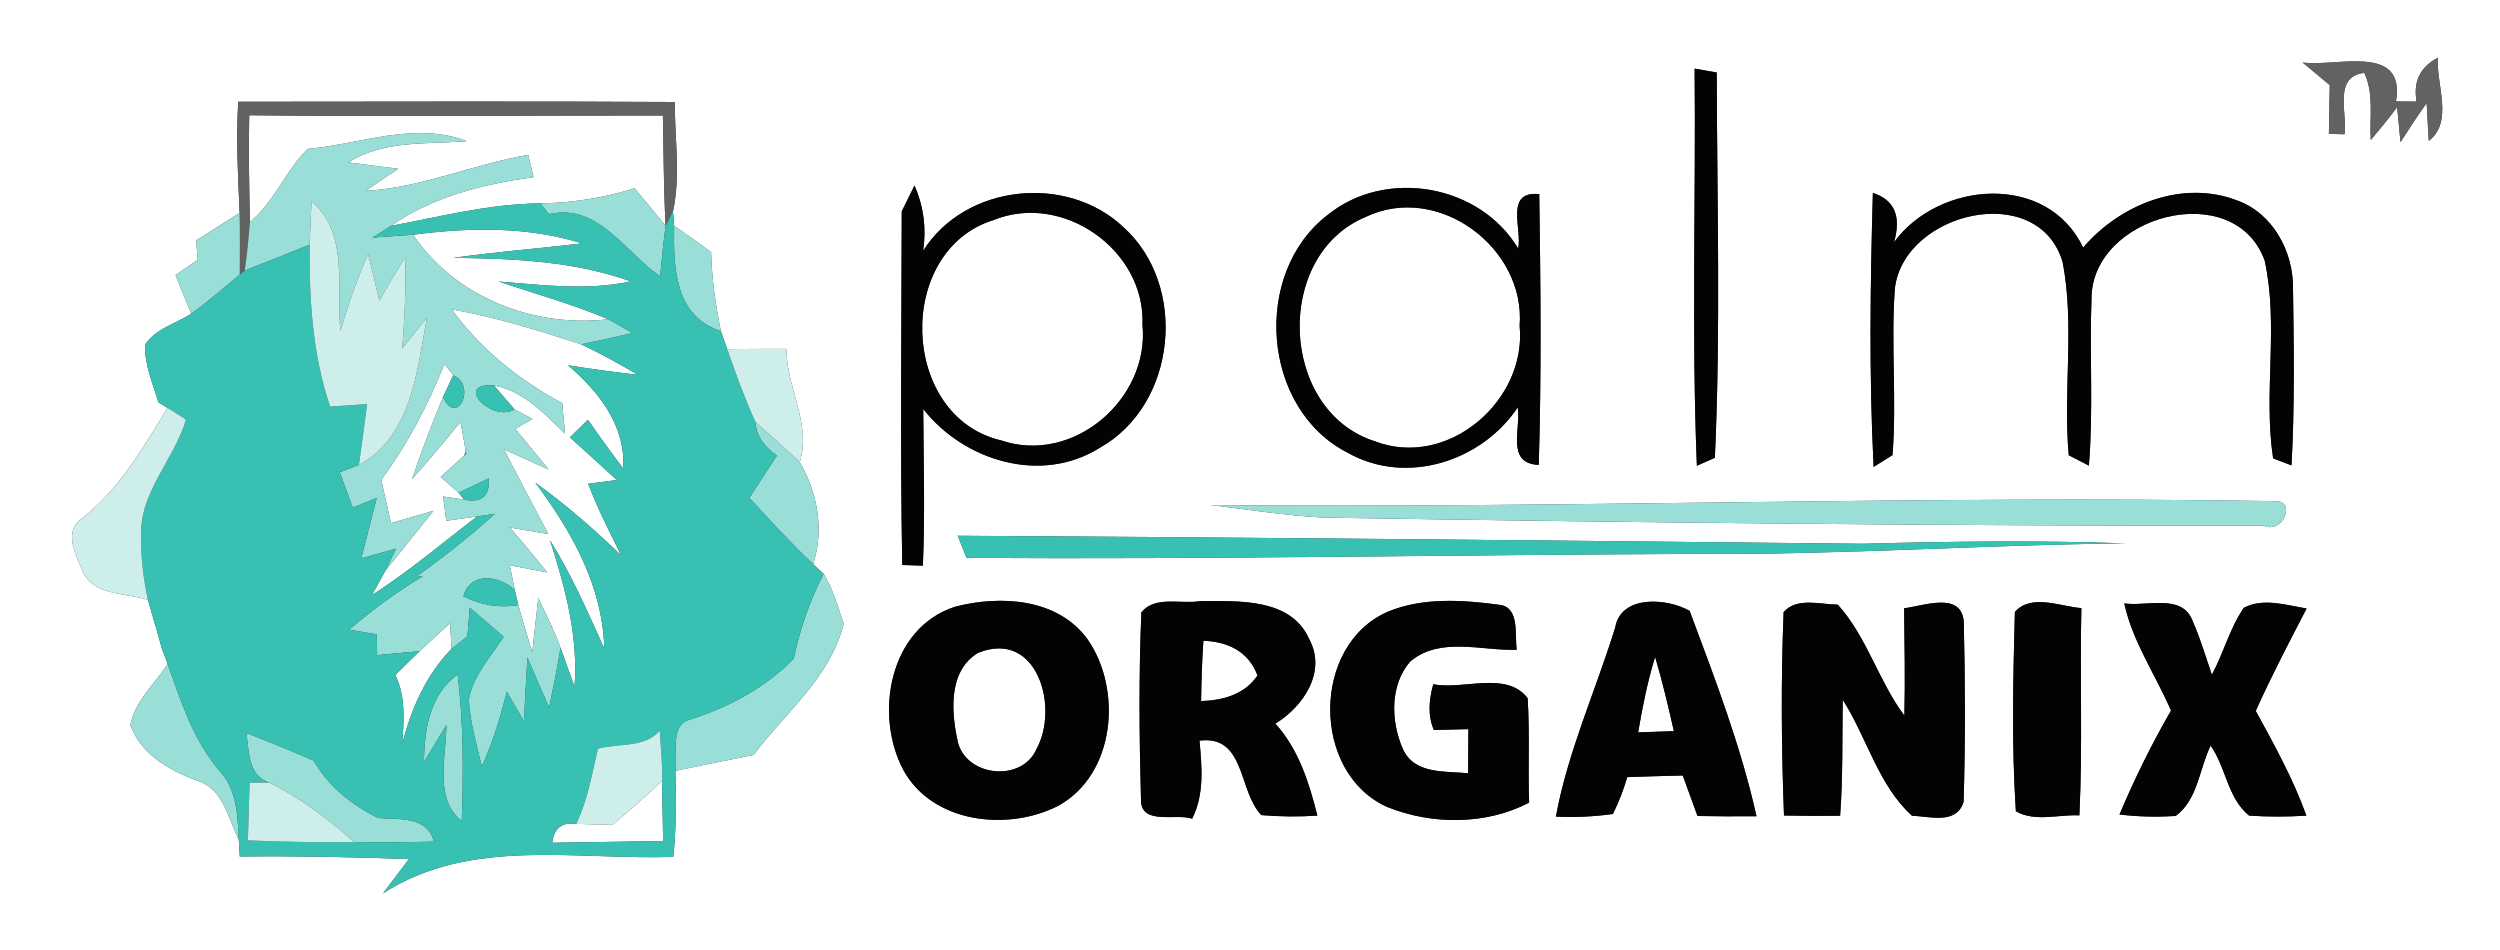 <?xml version="1.0" encoding="UTF-8" ?>
<!DOCTYPE svg PUBLIC "-//W3C//DTD SVG 1.1//EN" "http://www.w3.org/Graphics/SVG/1.1/DTD/svg11.dtd">
<svg width="200pt" height="76pt" viewBox="0 0 200 76" version="1.1" xmlns="http://www.w3.org/2000/svg">
<rect x="0" y="0" width="200" height="76" fill="#333333" stroke="none"/>
<g id="#ffffffff">
<path fill="#ffffff" opacity="1.00" d=" M 0.00 0.00 L 200.00 0.00 L 200.00 76.00 L 0.00 76.00 L 0.00 0.00 M 135.57 5.49 C 135.67 16.08 135.32 26.68 135.75 37.26 L 137.19 36.62 C 137.66 26.38 137.36 16.07 137.34 5.80 C 136.90 5.72 136.01 5.56 135.57 5.49 M 184.21 5.00 C 184.76 5.46 185.84 6.36 186.38 6.81 C 186.36 8.11 186.33 9.41 186.31 10.71 C 186.63 10.72 187.26 10.73 187.57 10.74 C 187.80 9.08 186.63 6.12 189.14 5.83 C 189.94 7.50 189.55 9.41 189.66 11.20 C 190.39 10.34 191.10 9.47 191.77 8.57 L 192.04 11.37 C 192.72 10.32 193.39 9.27 194.13 8.25 L 194.30 11.27 C 196.31 9.73 194.88 6.77 195.03 4.62 C 193.61 5.36 193.04 6.53 193.33 8.13 C 192.92 8.13 192.09 8.11 191.68 8.11 C 192.47 3.42 186.86 5.38 184.21 5.00 M 19.06 8.14 C 18.87 11.10 19.04 14.07 19.17 17.03 C 18.01 17.77 16.86 18.50 15.70 19.23 C 15.73 19.62 15.79 20.40 15.81 20.79 C 15.37 21.10 14.48 21.70 14.04 22.01 C 14.46 23.04 14.88 24.07 15.30 25.10 C 14.05 25.90 12.44 26.28 11.60 27.59 C 11.56 29.19 12.23 30.68 12.67 32.19 L 13.40 32.63 C 11.46 35.82 9.55 39.12 6.57 41.47 C 5.10 42.41 5.98 44.30 6.54 45.50 C 7.29 47.68 9.99 47.41 11.83 47.98 C 12.19 49.26 12.59 50.54 12.93 51.83 L 13.41 53.12 C 12.39 54.71 10.79 56.09 10.43 58.00 C 11.28 60.35 13.52 61.61 15.72 62.44 C 17.87 63.04 18.22 65.44 19.10 67.16 C 19.12 67.50 19.16 68.18 19.18 68.52 C 23.69 68.47 28.20 68.56 32.71 68.73 L 30.64 71.47 C 37.62 66.96 46.07 68.82 53.86 68.55 C 54.11 66.27 54.10 63.97 54.03 61.67 C 56.11 61.23 58.20 60.81 60.29 60.40 C 62.83 56.97 66.42 54.23 67.49 49.90 C 67.04 48.54 66.65 47.14 65.89 45.91 C 65.68 45.72 65.26 45.33 65.05 45.13 C 65.94 42.40 65.42 39.43 63.98 36.98 C 64.93 33.88 62.91 31.00 62.91 27.91 C 61.33 27.91 59.75 27.91 58.18 27.93 C 58.05 27.57 57.80 26.85 57.67 26.49 C 57.25 24.40 56.94 22.29 56.89 20.17 C 55.91 19.45 54.93 18.74 53.93 18.06 L 53.84 16.89 C 54.47 14.04 53.96 11.06 53.99 8.16 C 42.34 8.09 30.70 8.14 19.06 8.14 M 106.22 17.19 C 100.14 21.84 100.91 32.71 107.82 36.22 C 112.48 38.86 118.52 36.93 121.42 32.59 C 121.70 34.23 120.43 37.09 123.10 37.19 C 123.32 29.98 123.25 22.75 123.14 15.53 C 120.33 15.25 121.80 18.36 121.45 19.88 C 118.39 14.74 110.85 13.43 106.22 17.19 M 151.52 19.38 C 152.12 17.30 151.55 15.99 149.83 15.43 C 149.62 22.73 149.52 30.05 149.89 37.35 C 150.27 37.11 151.03 36.65 151.40 36.41 C 151.75 31.97 151.26 27.51 151.59 23.07 C 152.31 16.97 163.04 14.38 165.01 20.96 C 165.99 26.04 165.03 31.28 165.50 36.42 C 165.90 36.62 166.71 37.04 167.11 37.25 C 167.48 32.81 167.15 28.34 167.32 23.89 C 167.31 17.27 178.72 14.14 181.17 20.83 C 182.32 26.02 181.05 31.43 181.85 36.67 L 183.32 37.23 C 183.58 32.50 183.51 27.76 183.44 23.03 C 183.46 20.11 181.82 17.06 178.98 16.04 C 174.58 14.34 169.59 16.36 166.65 19.81 C 163.80 13.79 155.12 14.46 151.52 19.38 M 72.14 16.91 C 72.12 26.34 72.01 35.77 72.18 45.20 C 72.59 45.21 73.41 45.24 73.83 45.25 C 74.01 41.08 73.88 36.89 73.86 32.72 C 77.13 36.88 83.28 38.76 87.97 35.83 C 94.14 32.38 95.08 22.84 89.85 18.15 C 85.31 13.89 77.21 14.74 73.85 20.07 C 74.12 18.25 73.89 16.50 73.16 14.84 C 72.90 15.36 72.39 16.39 72.14 16.91 M 96.86 40.40 C 99.88 40.77 102.91 41.26 105.96 41.41 C 131.00 41.81 156.05 42.09 181.10 42.05 C 182.64 42.78 183.75 40.02 181.98 40.09 C 153.62 39.62 125.23 40.68 96.86 40.40 M 76.62 42.86 C 76.80 43.30 77.15 44.18 77.32 44.63 C 96.88 44.76 116.45 44.38 136.02 44.31 C 147.37 44.39 158.69 43.58 170.04 43.47 C 163.03 43.22 156.02 43.31 149.02 43.50 C 124.89 43.25 100.76 42.99 76.62 42.86 M 76.40 48.54 C 71.13 50.24 69.90 57.19 72.29 61.64 C 74.64 65.86 80.59 66.51 84.61 64.49 C 89.24 61.98 89.82 55.15 86.98 51.11 C 84.58 47.85 80.01 47.60 76.40 48.54 M 91.31 48.99 C 91.10 53.98 91.14 59.00 91.28 63.99 C 91.26 66.07 94.16 65.04 95.37 65.50 C 96.36 63.54 96.15 61.35 95.96 59.25 C 99.65 58.78 99.05 63.30 100.91 65.21 C 102.40 65.33 103.89 65.35 105.39 65.25 C 104.73 62.62 103.89 59.95 102.03 57.89 C 104.26 56.53 106.16 53.73 104.73 51.12 C 103.26 47.81 99.03 48.09 96.01 48.09 C 94.49 48.36 92.41 47.62 91.31 48.99 M 111.02 48.94 C 104.89 51.61 104.89 61.84 110.98 64.56 C 114.55 66.00 118.88 66.01 122.33 64.21 C 122.23 61.42 122.39 58.63 122.21 55.85 C 120.50 53.64 117.07 55.22 114.66 54.74 C 114.33 55.96 114.19 57.21 114.71 58.40 C 115.40 58.38 116.78 58.35 117.47 58.33 C 117.47 59.51 117.46 60.68 117.45 61.86 C 115.59 61.68 113.10 61.96 112.21 59.87 C 111.26 57.69 111.18 54.76 112.84 52.90 C 115.24 50.91 118.53 52.08 121.34 51.98 C 121.16 50.83 121.60 48.61 119.99 48.39 C 117.03 47.99 113.83 47.77 111.02 48.94 M 129.22 50.19 C 127.66 55.24 125.43 60.12 124.47 65.33 C 126.00 65.40 127.52 65.33 129.03 65.12 C 129.50 64.17 129.88 63.19 130.18 62.17 C 131.66 62.11 133.14 62.08 134.62 62.04 C 135.01 63.12 135.40 64.20 135.80 65.28 C 137.37 65.31 138.94 65.31 140.52 65.30 C 139.27 59.69 137.18 54.25 135.17 48.87 C 133.42 47.86 129.69 47.54 129.22 50.19 M 142.69 48.97 C 142.47 54.39 142.51 59.82 142.72 65.24 C 144.22 65.27 145.71 65.28 147.21 65.26 C 147.44 62.17 147.37 59.07 147.42 55.98 C 149.35 59.00 150.26 62.81 152.96 65.26 C 154.38 65.30 156.52 66.00 157.09 64.14 C 157.23 59.34 157.22 54.52 157.10 49.72 C 156.89 47.29 153.87 48.48 152.33 48.66 C 152.36 51.52 152.42 54.39 152.35 57.25 C 150.27 54.47 149.36 50.95 147.02 48.37 C 145.62 48.36 143.74 47.76 142.69 48.97 M 161.19 48.96 C 161.05 54.26 160.92 59.60 161.27 64.90 C 162.80 65.78 164.69 65.14 166.35 65.23 C 166.62 59.70 166.38 54.17 166.51 48.65 C 164.83 48.52 162.48 47.47 161.19 48.96 M 169.94 48.27 C 170.61 51.35 172.45 53.99 173.68 56.85 C 172.13 59.53 170.76 62.31 169.56 65.16 C 171.05 65.34 172.55 65.37 174.05 65.28 C 175.83 63.98 175.94 61.50 176.85 59.65 C 178.09 61.40 178.21 63.87 179.93 65.25 C 181.46 65.35 182.98 65.35 184.51 65.25 C 183.46 62.33 181.95 59.60 180.46 56.87 C 181.71 54.09 183.12 51.39 184.53 48.68 C 182.90 48.41 181.07 47.81 179.51 48.62 C 178.38 50.25 177.89 52.24 176.95 53.98 C 176.46 52.56 176.04 51.11 175.43 49.73 C 174.62 47.43 171.74 48.55 169.94 48.27 Z" />
<path fill="#ffffff" opacity="1.00" d=" M 19.94 9.22 C 30.97 9.35 42.00 9.23 53.03 9.24 C 53.09 12.18 53.09 15.13 53.25 18.07 C 52.42 17.06 51.60 16.06 50.76 15.06 C 48.32 15.83 45.79 16.23 43.23 16.27 C 39.18 16.30 35.24 17.32 31.28 18.07 C 34.63 15.71 38.69 14.73 42.69 14.17 C 42.58 13.73 42.36 12.84 42.25 12.39 C 37.87 13.14 33.74 15.01 29.25 15.27 C 29.90 14.83 31.20 13.94 31.85 13.50 C 30.52 13.34 29.20 13.17 27.87 12.99 C 30.71 11.19 34.14 11.56 37.33 11.29 C 33.18 9.68 28.83 11.54 24.62 11.91 C 22.85 13.64 21.95 16.15 19.99 17.77 C 19.94 14.92 19.87 12.07 19.94 9.22 Z" />
<path fill="#ffffff" opacity="1.00" d=" M 79.49 17.60 C 85.04 15.36 91.64 20.01 91.40 25.98 C 91.98 31.92 85.85 37.20 80.08 35.23 C 71.98 33.33 71.58 20.05 79.49 17.60 Z" />
<path fill="#ffffff" opacity="1.00" d=" M 109.26 17.35 C 115.04 14.59 122.07 19.82 121.57 26.07 C 122.16 32.07 115.81 37.52 110.01 35.31 C 102.34 32.89 101.85 20.42 109.26 17.35 Z" />
<path fill="#ffffff" opacity="1.00" d=" M 33.05 18.78 C 37.56 18.19 42.17 18.10 46.56 19.47 C 43.13 19.88 39.68 20.14 36.26 20.63 C 41.04 20.68 45.90 20.88 50.46 22.51 C 46.97 23.27 43.40 22.80 39.88 22.52 C 42.82 23.51 45.81 24.33 48.66 25.54 C 42.74 26.23 36.44 23.82 33.05 18.78 Z" />
<path fill="#ffffff" opacity="1.00" d=" M 36.14 24.75 C 39.66 25.37 43.07 26.43 46.47 27.54 C 48.03 28.27 49.54 29.10 51.02 29.98 C 49.15 29.77 47.29 29.52 45.44 29.22 C 47.91 31.35 50.05 34.02 49.86 37.48 C 48.89 36.21 47.95 34.90 47.03 33.58 C 46.55 34.05 46.07 34.52 45.59 34.99 C 46.85 36.12 48.09 37.25 49.34 38.40 L 47.05 38.70 C 47.81 40.67 48.75 42.55 49.70 44.43 C 47.53 42.35 45.26 40.36 42.82 38.61 C 45.73 42.50 48.22 46.89 48.34 51.88 C 47.01 48.94 45.72 45.97 44.00 43.22 C 45.22 47.01 46.27 50.90 45.96 54.93 C 45.68 54.15 45.12 52.60 44.84 51.82 C 44.35 50.45 43.68 49.15 43.06 47.84 C 42.90 49.29 42.74 50.73 42.58 52.18 C 42.19 50.92 41.82 49.66 41.46 48.40 C 41.39 48.10 41.25 47.51 41.19 47.22 C 41.09 46.72 40.88 45.72 40.78 45.22 C 41.53 45.37 43.04 45.65 43.79 45.80 C 42.85 44.64 41.91 43.49 40.93 42.37 L 40.79 42.20 C 41.56 42.33 43.10 42.60 43.87 42.73 C 42.67 40.48 41.48 38.21 40.31 35.94 C 41.50 36.48 42.70 37.02 43.89 37.56 C 43.00 36.47 42.12 35.39 41.23 34.31 L 42.59 33.51 C 42.23 33.32 41.52 32.95 41.17 32.76 C 40.75 32.28 39.93 31.32 39.52 30.84 C 41.89 31.28 43.55 33.09 45.20 34.69 C 45.14 34.08 45.04 32.86 44.98 32.25 C 41.53 30.41 38.44 27.93 36.14 24.75 Z" />
<path fill="#ffffff" opacity="1.00" d=" M 35.56 29.12 C 35.73 29.34 36.08 29.79 36.26 30.02 C 36.05 30.45 35.65 31.32 35.44 31.76 C 34.55 33.92 33.71 36.11 32.96 38.33 C 34.30 36.84 35.58 35.30 36.84 33.75 C 36.95 34.32 37.16 35.48 37.26 36.06 L 37.13 36.45 C 36.66 36.88 35.72 37.73 35.25 38.15 C 35.61 38.47 36.32 39.10 36.68 39.42 L 37.13 39.97 L 35.45 39.72 L 35.70 41.66 C 36.31 41.57 37.54 41.41 38.16 41.32 C 35.38 43.44 32.71 45.72 29.76 47.60 L 30.84 45.64 C 32.12 44.04 33.42 42.46 34.68 40.86 C 33.55 41.19 32.41 41.52 31.28 41.85 C 31.02 40.69 30.76 39.54 30.50 38.39 C 32.60 35.54 34.24 32.40 35.56 29.12 Z" />
<path fill="#ffffff" opacity="1.00" d=" M 32.35 50.26 C 32.76 50.71 32.76 50.71 32.35 50.26 Z" />
<path fill="#ffffff" opacity="1.00" d=" M 33.58 52.09 C 34.38 51.33 35.19 50.59 36.01 49.86 C 36.04 50.37 36.10 51.40 36.12 51.91 C 34.07 54.00 32.91 56.70 32.18 59.50 C 32.31 57.64 32.47 55.72 31.62 54.00 C 32.27 53.36 32.92 52.72 33.58 52.09 Z" />
<path fill="#ffffff" opacity="1.00" d=" M 96.27 51.26 C 98.23 51.33 99.89 52.12 100.60 54.04 C 99.55 55.57 97.87 56.02 96.09 56.09 C 96.11 54.48 96.16 52.87 96.27 51.26 Z" />
<path fill="#ffffff" opacity="1.00" d=" M 78.24 52.23 C 83.02 50.30 84.75 56.66 82.91 59.94 C 81.79 62.52 77.52 62.19 76.67 59.53 C 76.10 57.14 75.79 53.70 78.24 52.23 Z" />
<path fill="#ffffff" opacity="1.00" d=" M 131.05 58.59 C 131.40 56.55 131.80 54.52 132.41 52.55 C 132.99 54.51 133.46 56.50 133.91 58.49 C 133.19 58.52 131.76 58.56 131.05 58.59 Z" />
<path fill="#ffffff" opacity="1.00" d=" M 48.98 65.99 C 50.34 64.86 51.69 63.71 52.96 62.47 C 52.99 64.07 53.02 65.68 53.05 67.28 C 50.09 67.32 47.13 67.38 44.18 67.42 C 44.32 66.25 44.96 65.75 46.09 65.91 C 46.81 65.93 48.26 65.97 48.98 65.99 Z" />
</g>
<g id="#030303ff">
<path fill="#030303" opacity="1.00" d=" M 135.57 5.49 C 136.01 5.56 136.90 5.72 137.34 5.80 C 137.36 16.07 137.66 26.38 137.19 36.62 L 135.75 37.26 C 135.32 26.68 135.67 16.08 135.57 5.49 Z" />
<path fill="#030303" opacity="1.00" d=" M 106.22 17.19 C 110.85 13.43 118.39 14.74 121.45 19.88 C 121.80 18.36 120.33 15.25 123.14 15.53 C 123.25 22.75 123.32 29.98 123.10 37.19 C 120.43 37.09 121.70 34.23 121.42 32.59 C 118.52 36.93 112.48 38.86 107.82 36.22 C 100.91 32.71 100.14 21.84 106.22 17.19 M 109.26 17.35 C 101.85 20.42 102.34 32.89 110.01 35.31 C 115.81 37.52 122.16 32.07 121.57 26.07 C 122.07 19.82 115.04 14.59 109.26 17.35 Z" />
<path fill="#030303" opacity="1.00" d=" M 151.52 19.38 C 155.12 14.46 163.80 13.79 166.65 19.81 C 169.59 16.36 174.58 14.34 178.98 16.04 C 181.82 17.06 183.46 20.11 183.44 23.03 C 183.51 27.76 183.58 32.50 183.32 37.23 L 181.85 36.67 C 181.05 31.43 182.32 26.02 181.17 20.83 C 178.72 14.14 167.31 17.27 167.32 23.89 C 167.15 28.34 167.48 32.81 167.11 37.25 C 166.71 37.04 165.90 36.62 165.50 36.42 C 165.03 31.28 165.99 26.04 165.01 20.96 C 163.04 14.38 152.31 16.97 151.59 23.07 C 151.26 27.51 151.75 31.97 151.40 36.41 C 151.03 36.65 150.27 37.11 149.89 37.35 C 149.52 30.05 149.62 22.73 149.83 15.43 C 151.55 15.99 152.12 17.30 151.52 19.38 Z" />
<path fill="#030303" opacity="1.00" d=" M 72.14 16.91 C 72.39 16.39 72.90 15.36 73.16 14.84 C 73.89 16.50 74.12 18.25 73.85 20.07 C 77.21 14.74 85.31 13.89 89.85 18.15 C 95.08 22.84 94.14 32.38 87.97 35.83 C 83.28 38.76 77.13 36.88 73.86 32.72 C 73.88 36.89 74.01 41.08 73.83 45.25 C 73.41 45.24 72.59 45.21 72.18 45.20 C 72.01 35.77 72.12 26.34 72.14 16.91 M 79.49 17.60 C 71.58 20.05 71.98 33.33 80.08 35.23 C 85.85 37.20 91.98 31.92 91.40 25.98 C 91.64 20.01 85.04 15.36 79.49 17.60 Z" />
<path fill="#030303" opacity="1.00" d=" M 76.40 48.54 C 80.01 47.60 84.58 47.85 86.98 51.11 C 89.82 55.15 89.24 61.98 84.61 64.49 C 80.59 66.51 74.64 65.86 72.29 61.64 C 69.90 57.19 71.13 50.24 76.40 48.54 M 78.24 52.23 C 75.79 53.70 76.10 57.14 76.67 59.53 C 77.52 62.19 81.79 62.52 82.91 59.94 C 84.75 56.66 83.02 50.30 78.24 52.23 Z" />
<path fill="#030303" opacity="1.00" d=" M 91.31 48.99 C 92.41 47.62 94.49 48.36 96.01 48.09 C 99.03 48.09 103.26 47.81 104.73 51.12 C 106.16 53.73 104.26 56.53 102.03 57.89 C 103.89 59.95 104.73 62.62 105.39 65.25 C 103.89 65.35 102.40 65.33 100.91 65.21 C 99.05 63.30 99.65 58.78 95.96 59.25 C 96.15 61.35 96.36 63.54 95.37 65.50 C 94.16 65.04 91.26 66.07 91.28 63.99 C 91.14 59.00 91.10 53.98 91.31 48.99 M 96.27 51.26 C 96.16 52.87 96.11 54.48 96.09 56.09 C 97.87 56.02 99.55 55.57 100.60 54.04 C 99.89 52.12 98.23 51.33 96.27 51.26 Z" />
<path fill="#030303" opacity="1.00" d=" M 111.02 48.94 C 113.83 47.77 117.03 47.99 119.99 48.39 C 121.60 48.61 121.16 50.83 121.34 51.98 C 118.53 52.08 115.24 50.91 112.84 52.90 C 111.18 54.76 111.26 57.69 112.21 59.87 C 113.10 61.96 115.59 61.68 117.45 61.86 C 117.46 60.68 117.47 59.51 117.47 58.33 C 116.78 58.35 115.40 58.38 114.71 58.40 C 114.19 57.21 114.33 55.96 114.66 54.74 C 117.07 55.22 120.50 53.64 122.21 55.85 C 122.39 58.63 122.23 61.42 122.33 64.21 C 118.88 66.01 114.55 66.00 110.98 64.56 C 104.89 61.84 104.89 51.61 111.02 48.94 Z" />
<path fill="#030303" opacity="1.00" d=" M 129.22 50.19 C 129.69 47.54 133.42 47.86 135.17 48.87 C 137.18 54.25 139.27 59.69 140.52 65.30 C 138.94 65.31 137.37 65.31 135.80 65.28 C 135.40 64.20 135.01 63.12 134.62 62.04 C 133.14 62.08 131.66 62.11 130.18 62.17 C 129.88 63.19 129.50 64.17 129.03 65.12 C 127.52 65.33 126.00 65.40 124.47 65.33 C 125.43 60.12 127.66 55.24 129.22 50.19 M 131.05 58.59 C 131.76 58.56 133.19 58.52 133.91 58.49 C 133.46 56.50 132.99 54.51 132.41 52.55 C 131.80 54.52 131.40 56.55 131.05 58.59 Z" />
<path fill="#030303" opacity="1.00" d=" M 142.69 48.97 C 143.74 47.76 145.62 48.36 147.02 48.37 C 149.36 50.95 150.27 54.47 152.35 57.25 C 152.42 54.39 152.36 51.52 152.33 48.66 C 153.87 48.48 156.89 47.29 157.10 49.72 C 157.22 54.52 157.23 59.34 157.09 64.14 C 156.52 66.00 154.38 65.30 152.96 65.26 C 150.26 62.81 149.35 59.00 147.42 55.98 C 147.37 59.07 147.44 62.17 147.21 65.26 C 145.71 65.28 144.22 65.27 142.72 65.24 C 142.51 59.82 142.47 54.39 142.69 48.97 Z" />
<path fill="#030303" opacity="1.00" d=" M 161.19 48.96 C 162.48 47.47 164.83 48.52 166.51 48.65 C 166.38 54.17 166.62 59.70 166.35 65.23 C 164.69 65.14 162.80 65.78 161.27 64.90 C 160.92 59.60 161.05 54.26 161.19 48.96 Z" />
<path fill="#030303" opacity="1.00" d=" M 169.94 48.27 C 171.74 48.55 174.62 47.43 175.43 49.73 C 176.04 51.11 176.46 52.56 176.95 53.98 C 177.89 52.24 178.38 50.25 179.51 48.62 C 181.07 47.81 182.90 48.41 184.53 48.68 C 183.12 51.39 181.71 54.09 180.46 56.87 C 181.95 59.60 183.46 62.33 184.51 65.25 C 182.98 65.35 181.46 65.35 179.93 65.25 C 178.21 63.87 178.09 61.40 176.85 59.65 C 175.94 61.50 175.83 63.98 174.05 65.28 C 172.55 65.37 171.05 65.34 169.56 65.16 C 170.76 62.31 172.13 59.53 173.68 56.85 C 172.45 53.99 170.61 51.35 169.94 48.27 Z" />
</g>
<g id="#616262ff">
<path fill="#616262" opacity="1.00" d=" M 184.21 5.00 C 186.86 5.38 192.47 3.42 191.68 8.11 C 192.09 8.11 192.92 8.13 193.33 8.13 C 193.04 6.53 193.61 5.36 195.03 4.62 C 194.88 6.77 196.31 9.73 194.30 11.27 L 194.13 8.25 C 193.39 9.27 192.72 10.32 192.04 11.37 L 191.77 8.57 C 191.10 9.47 190.39 10.34 189.66 11.20 C 189.55 9.41 189.94 7.50 189.14 5.83 C 186.63 6.12 187.80 9.08 187.57 10.74 C 187.26 10.73 186.63 10.72 186.31 10.71 C 186.33 9.41 186.36 8.11 186.38 6.81 C 185.84 6.36 184.76 5.46 184.21 5.00 Z" />
<path fill="#616262" opacity="1.00" d=" M 19.06 8.14 C 30.70 8.14 42.34 8.09 53.99 8.16 C 53.96 11.06 54.47 14.04 53.84 16.89 L 53.25 18.07 C 53.09 15.13 53.09 12.18 53.03 9.24 C 42.00 9.23 30.97 9.35 19.94 9.22 C 19.87 12.07 19.94 14.92 19.99 17.77 C 19.89 19.06 19.76 20.36 19.58 21.64 L 19.18 21.97 C 19.19 20.32 19.20 18.68 19.17 17.03 C 19.04 14.07 18.87 11.10 19.06 8.14 Z" />
</g>
<g id="#99dfd8ff">
<path fill="#99dfd8" opacity="1.00" d=" M 24.62 11.91 C 28.83 11.54 33.18 9.68 37.33 11.29 C 34.14 11.56 30.71 11.19 27.87 12.99 C 29.20 13.17 30.52 13.34 31.85 13.50 C 31.20 13.94 29.90 14.83 29.25 15.27 C 33.74 15.01 37.87 13.14 42.25 12.39 C 42.36 12.84 42.58 13.73 42.69 14.17 C 38.69 14.73 34.63 15.71 31.28 18.07 C 30.91 18.31 30.17 18.78 29.79 19.01 C 30.61 18.95 32.23 18.84 33.05 18.78 C 36.44 23.82 42.74 26.23 48.66 25.54 C 49.31 25.89 49.96 26.26 50.60 26.64 C 49.23 26.97 47.85 27.27 46.47 27.54 C 43.07 26.43 39.66 25.37 36.14 24.75 C 38.44 27.93 41.53 30.41 44.98 32.25 C 45.04 32.86 45.14 34.08 45.20 34.69 C 43.55 33.09 41.89 31.28 39.52 30.84 C 36.26 30.56 39.28 33.83 41.17 32.76 C 41.52 32.95 42.23 33.32 42.59 33.51 L 41.23 34.31 C 42.12 35.39 43.00 36.47 43.89 37.56 C 42.70 37.02 41.50 36.48 40.31 35.94 C 41.48 38.21 42.67 40.48 43.87 42.73 C 43.10 42.60 41.56 42.33 40.79 42.20 L 40.76 42.19 C 40.80 42.24 40.89 42.33 40.93 42.37 C 41.91 43.49 42.85 44.64 43.79 45.80 C 43.04 45.65 41.53 45.37 40.78 45.22 C 40.88 45.72 41.09 46.72 41.19 47.22 C 39.98 46.02 37.65 45.70 37.07 47.69 C 38.40 48.41 39.96 48.66 41.46 48.40 C 41.82 49.66 42.19 50.92 42.58 52.18 C 42.74 50.73 42.90 49.29 43.06 47.84 C 43.68 49.15 44.35 50.45 44.84 51.82 C 44.60 53.43 44.25 55.01 43.93 56.60 C 43.34 55.27 42.76 53.93 42.19 52.59 C 42.10 54.29 42.01 55.99 41.91 57.69 C 41.45 56.90 41.00 56.12 40.54 55.33 C 40.04 57.38 39.41 59.40 38.55 61.32 C 38.13 59.55 37.60 57.79 37.50 55.96 C 37.85 54.03 39.27 52.54 40.29 50.94 C 39.39 50.16 38.48 49.39 37.58 48.61 C 37.53 49.19 37.43 50.33 37.39 50.91 C 37.07 51.16 36.44 51.66 36.12 51.91 C 36.10 51.40 36.04 50.37 36.01 49.86 C 35.19 50.59 34.38 51.33 33.58 52.09 C 32.44 52.20 31.30 52.30 30.17 52.41 C 30.16 51.99 30.15 51.17 30.14 50.75 C 30.61 50.41 30.61 50.41 30.14 50.75 C 29.59 50.66 28.49 50.46 27.93 50.37 C 29.79 48.78 31.76 47.34 33.84 46.09 L 33.37 46.09 C 35.53 44.53 37.62 42.89 39.59 41.10 L 38.16 41.32 C 37.54 41.41 36.31 41.57 35.70 41.66 L 35.45 39.72 L 37.13 39.97 C 38.54 40.26 39.20 39.69 39.10 38.27 C 38.50 38.55 37.28 39.13 36.68 39.42 C 36.32 39.10 35.61 38.47 35.25 38.15 C 35.72 37.73 36.66 36.88 37.13 36.45 L 37.30 36.34 L 37.30 36.25 L 37.26 36.06 C 37.16 35.48 36.95 34.32 36.84 33.75 C 35.58 35.30 34.30 36.84 32.96 38.33 C 33.71 36.11 34.55 33.92 35.44 31.76 C 36.57 34.21 38.16 30.82 36.26 30.02 C 36.08 29.79 35.73 29.34 35.56 29.12 C 34.24 32.40 32.60 35.54 30.50 38.39 C 30.76 39.54 31.02 40.69 31.28 41.85 C 32.41 41.52 33.55 41.19 34.68 40.86 C 33.42 42.46 32.12 44.04 30.84 45.64 L 31.69 43.89 C 30.99 44.09 29.60 44.48 28.90 44.67 C 29.32 43.06 29.73 41.45 30.14 39.84 C 29.66 40.03 28.70 40.41 28.22 40.60 C 27.87 39.66 27.53 38.72 27.18 37.78 C 27.56 37.64 28.33 37.35 28.71 37.20 C 32.91 34.95 33.39 29.60 34.15 25.40 C 33.66 26.02 32.68 27.26 32.18 27.87 C 32.37 25.45 32.49 23.02 32.41 20.60 C 31.69 21.73 31.01 22.88 30.35 24.05 C 30.06 22.81 29.76 21.58 29.45 20.35 C 28.55 22.33 27.85 24.39 27.23 26.48 C 26.88 22.95 27.95 18.70 24.92 16.09 C 24.88 16.96 24.81 18.70 24.77 19.57 C 23.05 20.28 21.31 20.95 19.58 21.64 C 19.76 20.36 19.89 19.06 19.99 17.77 C 21.95 16.15 22.85 13.64 24.62 11.91 M 40.32 39.24 C 40.76 39.66 40.76 39.66 40.32 39.24 M 32.35 50.26 C 32.76 50.71 32.76 50.71 32.35 50.26 Z" />
<path fill="#99dfd8" opacity="1.00" d=" M 43.23 16.27 C 45.79 16.23 48.32 15.83 50.76 15.06 C 51.60 16.06 52.42 17.06 53.25 18.07 C 53.06 19.41 52.94 20.76 52.81 22.11 C 50.00 20.18 47.86 16.23 43.91 17.13 C 43.74 16.91 43.40 16.48 43.23 16.27 Z" />
<path fill="#99dfd8" opacity="1.00" d=" M 15.70 19.23 C 16.86 18.50 18.01 17.77 19.17 17.03 C 19.20 18.68 19.19 20.32 19.18 21.97 C 17.90 23.02 16.65 24.13 15.30 25.10 C 14.88 24.07 14.46 23.04 14.04 22.01 C 14.48 21.70 15.37 21.10 15.81 20.79 C 15.79 20.40 15.73 19.62 15.70 19.23 Z" />
<path fill="#99dfd8" opacity="1.00" d=" M 53.93 18.06 C 54.93 18.74 55.91 19.45 56.89 20.17 C 56.94 22.29 57.25 24.40 57.67 26.49 C 53.93 25.29 53.88 21.34 53.93 18.06 Z" />
<path fill="#99dfd8" opacity="1.00" d=" M 60.44 33.77 C 61.63 34.83 62.84 35.87 63.98 36.98 C 65.42 39.43 65.94 42.40 65.05 45.13 C 63.26 43.45 61.61 41.63 59.95 39.83 C 60.68 38.71 61.42 37.58 62.15 36.45 C 61.22 35.79 60.51 34.95 60.44 33.77 Z" />
<path fill="#99dfd8" opacity="1.00" d=" M 96.86 40.40 C 125.23 40.68 153.62 39.62 181.98 40.09 C 183.75 40.02 182.64 42.78 181.10 42.05 C 156.05 42.09 131.00 41.81 105.96 41.41 C 102.91 41.26 99.88 40.77 96.86 40.40 Z" />
<path fill="#99dfd8" opacity="1.00" d=" M 65.89 45.91 C 66.65 47.14 67.04 48.54 67.49 49.90 C 66.42 54.23 62.83 56.97 60.29 60.40 C 58.20 60.81 56.11 61.23 54.03 61.67 C 54.30 60.30 53.45 57.95 55.33 57.52 C 58.39 56.53 61.24 55.00 63.50 52.69 C 64.01 50.34 64.77 48.04 65.89 45.91 Z" />
<path fill="#99dfd8" opacity="1.00" d=" M 13.41 53.12 C 14.47 56.09 15.44 59.17 17.52 61.62 C 18.95 63.12 19.01 65.21 19.10 67.16 C 18.22 65.44 17.87 63.04 15.72 62.44 C 13.52 61.61 11.28 60.35 10.43 58.00 C 10.79 56.09 12.39 54.71 13.41 53.12 Z" />
<path fill="#99dfd8" opacity="1.00" d=" M 33.91 60.97 C 33.96 58.39 34.34 55.59 36.61 53.96 C 37.08 57.84 37.08 61.76 36.94 65.67 C 34.68 63.92 35.71 60.50 35.71 58.00 C 35.26 58.74 34.36 60.23 33.91 60.97 Z" />
<path fill="#99dfd8" opacity="1.00" d=" M 19.71 58.64 C 21.52 59.34 23.31 60.08 25.09 60.85 C 26.28 62.91 28.14 64.39 30.24 65.44 C 31.86 65.58 34.17 65.24 34.71 67.33 C 32.59 67.39 30.46 67.39 28.34 67.36 C 26.26 65.53 24.04 63.84 21.55 62.61 C 19.82 62.07 19.93 60.06 19.71 58.64 Z" />
</g>
<g id="#38c0b2ff">
<path fill="#38c0b2" opacity="1.00" d=" M 31.28 18.07 C 35.24 17.32 39.18 16.30 43.23 16.27 C 43.40 16.48 43.74 16.91 43.91 17.13 C 47.86 16.23 50.00 20.18 52.81 22.11 C 52.94 20.76 53.06 19.41 53.25 18.07 L 53.84 16.89 L 53.93 18.06 C 53.88 21.34 53.93 25.29 57.67 26.49 C 57.80 26.85 58.05 27.57 58.18 27.93 C 58.86 29.90 59.57 31.87 60.44 33.77 C 60.51 34.95 61.22 35.79 62.15 36.45 C 61.42 37.58 60.68 38.71 59.95 39.83 C 61.61 41.63 63.26 43.45 65.05 45.13 C 65.26 45.33 65.68 45.72 65.89 45.91 C 64.77 48.04 64.01 50.34 63.50 52.69 C 61.24 55.00 58.39 56.53 55.33 57.52 C 53.45 57.95 54.30 60.30 54.03 61.67 C 54.10 63.97 54.11 66.27 53.86 68.55 C 46.07 68.82 37.62 66.96 30.64 71.47 L 32.71 68.73 C 28.20 68.56 23.69 68.47 19.18 68.52 C 19.16 68.18 19.12 67.50 19.10 67.16 C 19.01 65.21 18.95 63.12 17.52 61.62 C 15.44 59.17 14.47 56.09 13.41 53.12 L 12.93 51.83 C 12.59 50.54 12.19 49.26 11.83 47.98 C 11.49 46.35 11.26 44.68 11.30 43.02 C 11.07 39.45 13.93 36.82 14.88 33.56 C 14.51 33.32 13.77 32.86 13.40 32.63 L 12.67 32.19 C 12.23 30.68 11.56 29.19 11.60 27.59 C 12.44 26.28 14.05 25.90 15.30 25.10 C 16.65 24.13 17.90 23.02 19.18 21.97 L 19.58 21.64 C 21.31 20.95 23.05 20.28 24.77 19.57 C 24.73 23.94 25.00 28.36 26.41 32.53 C 27.15 32.48 28.63 32.37 29.37 32.32 C 29.16 33.95 28.94 35.58 28.71 37.20 C 28.33 37.35 27.56 37.64 27.18 37.78 C 27.53 38.72 27.87 39.66 28.22 40.60 C 28.70 40.41 29.66 40.03 30.14 39.84 C 29.73 41.45 29.32 43.06 28.90 44.67 C 29.60 44.48 30.99 44.09 31.69 43.89 L 30.84 45.64 L 29.76 47.60 C 32.71 45.72 35.38 43.44 38.16 41.32 L 39.59 41.10 C 37.62 42.89 35.53 44.53 33.37 46.09 L 33.84 46.09 C 31.76 47.34 29.79 48.78 27.93 50.37 C 28.49 50.46 29.59 50.66 30.14 50.75 C 30.15 51.17 30.16 51.99 30.17 52.41 C 31.30 52.30 32.44 52.20 33.58 52.09 C 32.92 52.72 32.27 53.36 31.62 54.00 C 32.47 55.72 32.31 57.64 32.18 59.50 C 32.91 56.70 34.07 54.00 36.12 51.91 C 36.44 51.66 37.07 51.16 37.39 50.91 C 37.43 50.33 37.53 49.19 37.58 48.61 C 38.48 49.39 39.39 50.16 40.29 50.94 C 39.27 52.54 37.85 54.03 37.50 55.96 C 37.60 57.79 38.13 59.55 38.55 61.32 C 39.41 59.40 40.04 57.38 40.54 55.33 C 41.00 56.12 41.45 56.90 41.91 57.69 C 42.01 55.99 42.10 54.29 42.19 52.59 C 42.76 53.93 43.34 55.27 43.93 56.60 C 44.25 55.01 44.60 53.43 44.84 51.82 C 45.12 52.60 45.68 54.15 45.96 54.93 C 46.27 50.90 45.22 47.01 44.00 43.22 C 45.72 45.97 47.01 48.94 48.34 51.88 C 48.22 46.89 45.73 42.50 42.82 38.61 C 45.26 40.36 47.53 42.35 49.70 44.43 C 48.75 42.55 47.81 40.67 47.05 38.70 L 49.34 38.40 C 48.09 37.25 46.85 36.12 45.59 34.99 C 46.07 34.52 46.55 34.05 47.03 33.58 C 47.95 34.90 48.89 36.21 49.86 37.48 C 50.05 34.02 47.91 31.35 45.44 29.22 C 47.29 29.52 49.15 29.77 51.02 29.98 C 49.54 29.10 48.03 28.27 46.47 27.54 C 47.85 27.27 49.23 26.97 50.60 26.64 C 49.96 26.26 49.31 25.89 48.66 25.54 C 45.81 24.33 42.82 23.51 39.88 22.52 C 43.40 22.80 46.97 23.27 50.46 22.51 C 45.90 20.88 41.04 20.68 36.26 20.63 C 39.68 20.14 43.13 19.88 46.56 19.47 C 42.17 18.10 37.56 18.19 33.05 18.78 C 32.23 18.84 30.61 18.95 29.79 19.01 C 30.17 18.78 30.91 18.31 31.28 18.07 M 33.91 60.97 C 34.36 60.23 35.26 58.74 35.71 58.00 C 35.71 60.50 34.68 63.92 36.94 65.67 C 37.08 61.76 37.08 57.84 36.61 53.96 C 34.34 55.59 33.96 58.39 33.91 60.97 M 47.83 59.90 C 47.35 61.93 47.03 64.02 46.09 65.91 C 44.96 65.75 44.32 66.25 44.18 67.42 C 47.13 67.38 50.09 67.32 53.05 67.28 C 53.02 65.68 52.99 64.07 52.96 62.47 C 53.02 61.13 52.85 59.80 52.78 58.46 C 51.53 59.87 49.48 59.43 47.83 59.90 M 19.71 58.64 C 19.93 60.06 19.82 62.07 21.55 62.61 L 19.97 62.61 C 19.93 64.15 19.88 65.69 19.83 67.23 C 22.66 67.35 25.50 67.40 28.34 67.36 C 30.46 67.39 32.59 67.39 34.71 67.33 C 34.17 65.24 31.86 65.58 30.24 65.44 C 28.14 64.39 26.28 62.91 25.09 60.85 C 23.31 60.08 21.52 59.34 19.71 58.64 Z" />
<path fill="#38c0b2" opacity="1.00" d=" M 36.26 30.02 C 38.16 30.82 36.57 34.21 35.44 31.76 C 35.65 31.32 36.05 30.45 36.26 30.02 Z" />
<path fill="#38c0b2" opacity="1.00" d=" M 41.17 32.76 C 39.28 33.83 36.26 30.56 39.52 30.84 C 39.93 31.32 40.75 32.28 41.17 32.76 Z" />
<path fill="#38c0b2" opacity="1.00" d=" M 37.26 36.06 L 37.30 36.25 L 37.30 36.34 L 37.13 36.45 L 37.26 36.06 Z" />
<path fill="#38c0b2" opacity="1.00" d=" M 36.68 39.42 C 37.28 39.13 38.50 38.55 39.10 38.27 C 39.20 39.69 38.54 40.26 37.13 39.97 L 36.68 39.42 Z" />
<path fill="#38c0b2" opacity="1.00" d=" M 40.32 39.24 C 40.76 39.66 40.76 39.66 40.32 39.24 Z" />
<path fill="#38c0b2" opacity="1.00" d=" M 40.76 42.19 L 40.79 42.20 L 40.93 42.37 C 40.89 42.33 40.80 42.24 40.76 42.19 Z" />
<path fill="#38c0b2" opacity="1.00" d=" M 76.62 42.86 C 100.76 42.99 124.89 43.25 149.02 43.50 C 156.02 43.31 163.03 43.22 170.04 43.47 C 158.69 43.58 147.37 44.39 136.02 44.31 C 116.45 44.38 96.88 44.76 77.32 44.63 C 77.15 44.18 76.80 43.30 76.62 42.86 Z" />
<path fill="#38c0b2" opacity="1.00" d=" M 37.07 47.69 C 37.65 45.70 39.98 46.02 41.19 47.22 C 41.25 47.51 41.39 48.10 41.46 48.40 C 39.96 48.66 38.40 48.41 37.07 47.69 Z" />
<path fill="#38c0b2" opacity="1.00" d=" M 30.14 50.75 C 30.61 50.41 30.61 50.41 30.14 50.75 Z" />
</g>
<g id="#cdeeebff">
<path fill="#cdeeeb" opacity="1.00" d=" M 24.92 16.09 C 27.95 18.70 26.88 22.95 27.23 26.48 C 27.85 24.39 28.55 22.33 29.45 20.35 C 29.76 21.58 30.06 22.81 30.35 24.05 C 31.01 22.88 31.69 21.73 32.41 20.60 C 32.49 23.02 32.37 25.45 32.18 27.87 C 32.68 27.26 33.66 26.02 34.15 25.40 C 33.39 29.60 32.91 34.95 28.71 37.20 C 28.94 35.58 29.16 33.95 29.37 32.32 C 28.63 32.37 27.15 32.48 26.41 32.53 C 25.00 28.36 24.73 23.94 24.77 19.57 C 24.81 18.70 24.88 16.96 24.92 16.09 Z" />
<path fill="#cdeeeb" opacity="1.00" d=" M 58.18 27.93 C 59.75 27.91 61.33 27.91 62.91 27.91 C 62.91 31.00 64.93 33.88 63.98 36.98 C 62.84 35.87 61.63 34.83 60.44 33.77 C 59.57 31.87 58.86 29.90 58.18 27.93 Z" />
<path fill="#cdeeeb" opacity="1.00" d=" M 13.40 32.63 C 13.77 32.86 14.51 33.32 14.88 33.56 C 13.93 36.82 11.07 39.45 11.30 43.02 C 11.26 44.68 11.49 46.35 11.83 47.98 C 9.99 47.41 7.29 47.68 6.54 45.50 C 5.98 44.30 5.10 42.41 6.57 41.47 C 9.55 39.12 11.46 35.82 13.40 32.63 Z" />
<path fill="#cdeeeb" opacity="1.00" d=" M 47.83 59.90 C 49.48 59.43 51.53 59.87 52.78 58.46 C 52.85 59.80 53.02 61.13 52.96 62.47 C 51.69 63.71 50.34 64.86 48.98 65.99 C 48.26 65.97 46.81 65.93 46.09 65.91 C 47.03 64.02 47.35 61.93 47.83 59.90 Z" />
<path fill="#cdeeeb" opacity="1.00" d=" M 19.97 62.61 L 21.55 62.61 C 24.04 63.84 26.26 65.53 28.34 67.36 C 25.50 67.40 22.66 67.35 19.83 67.23 C 19.88 65.69 19.93 64.15 19.97 62.61 Z" />
</g>
</svg>
